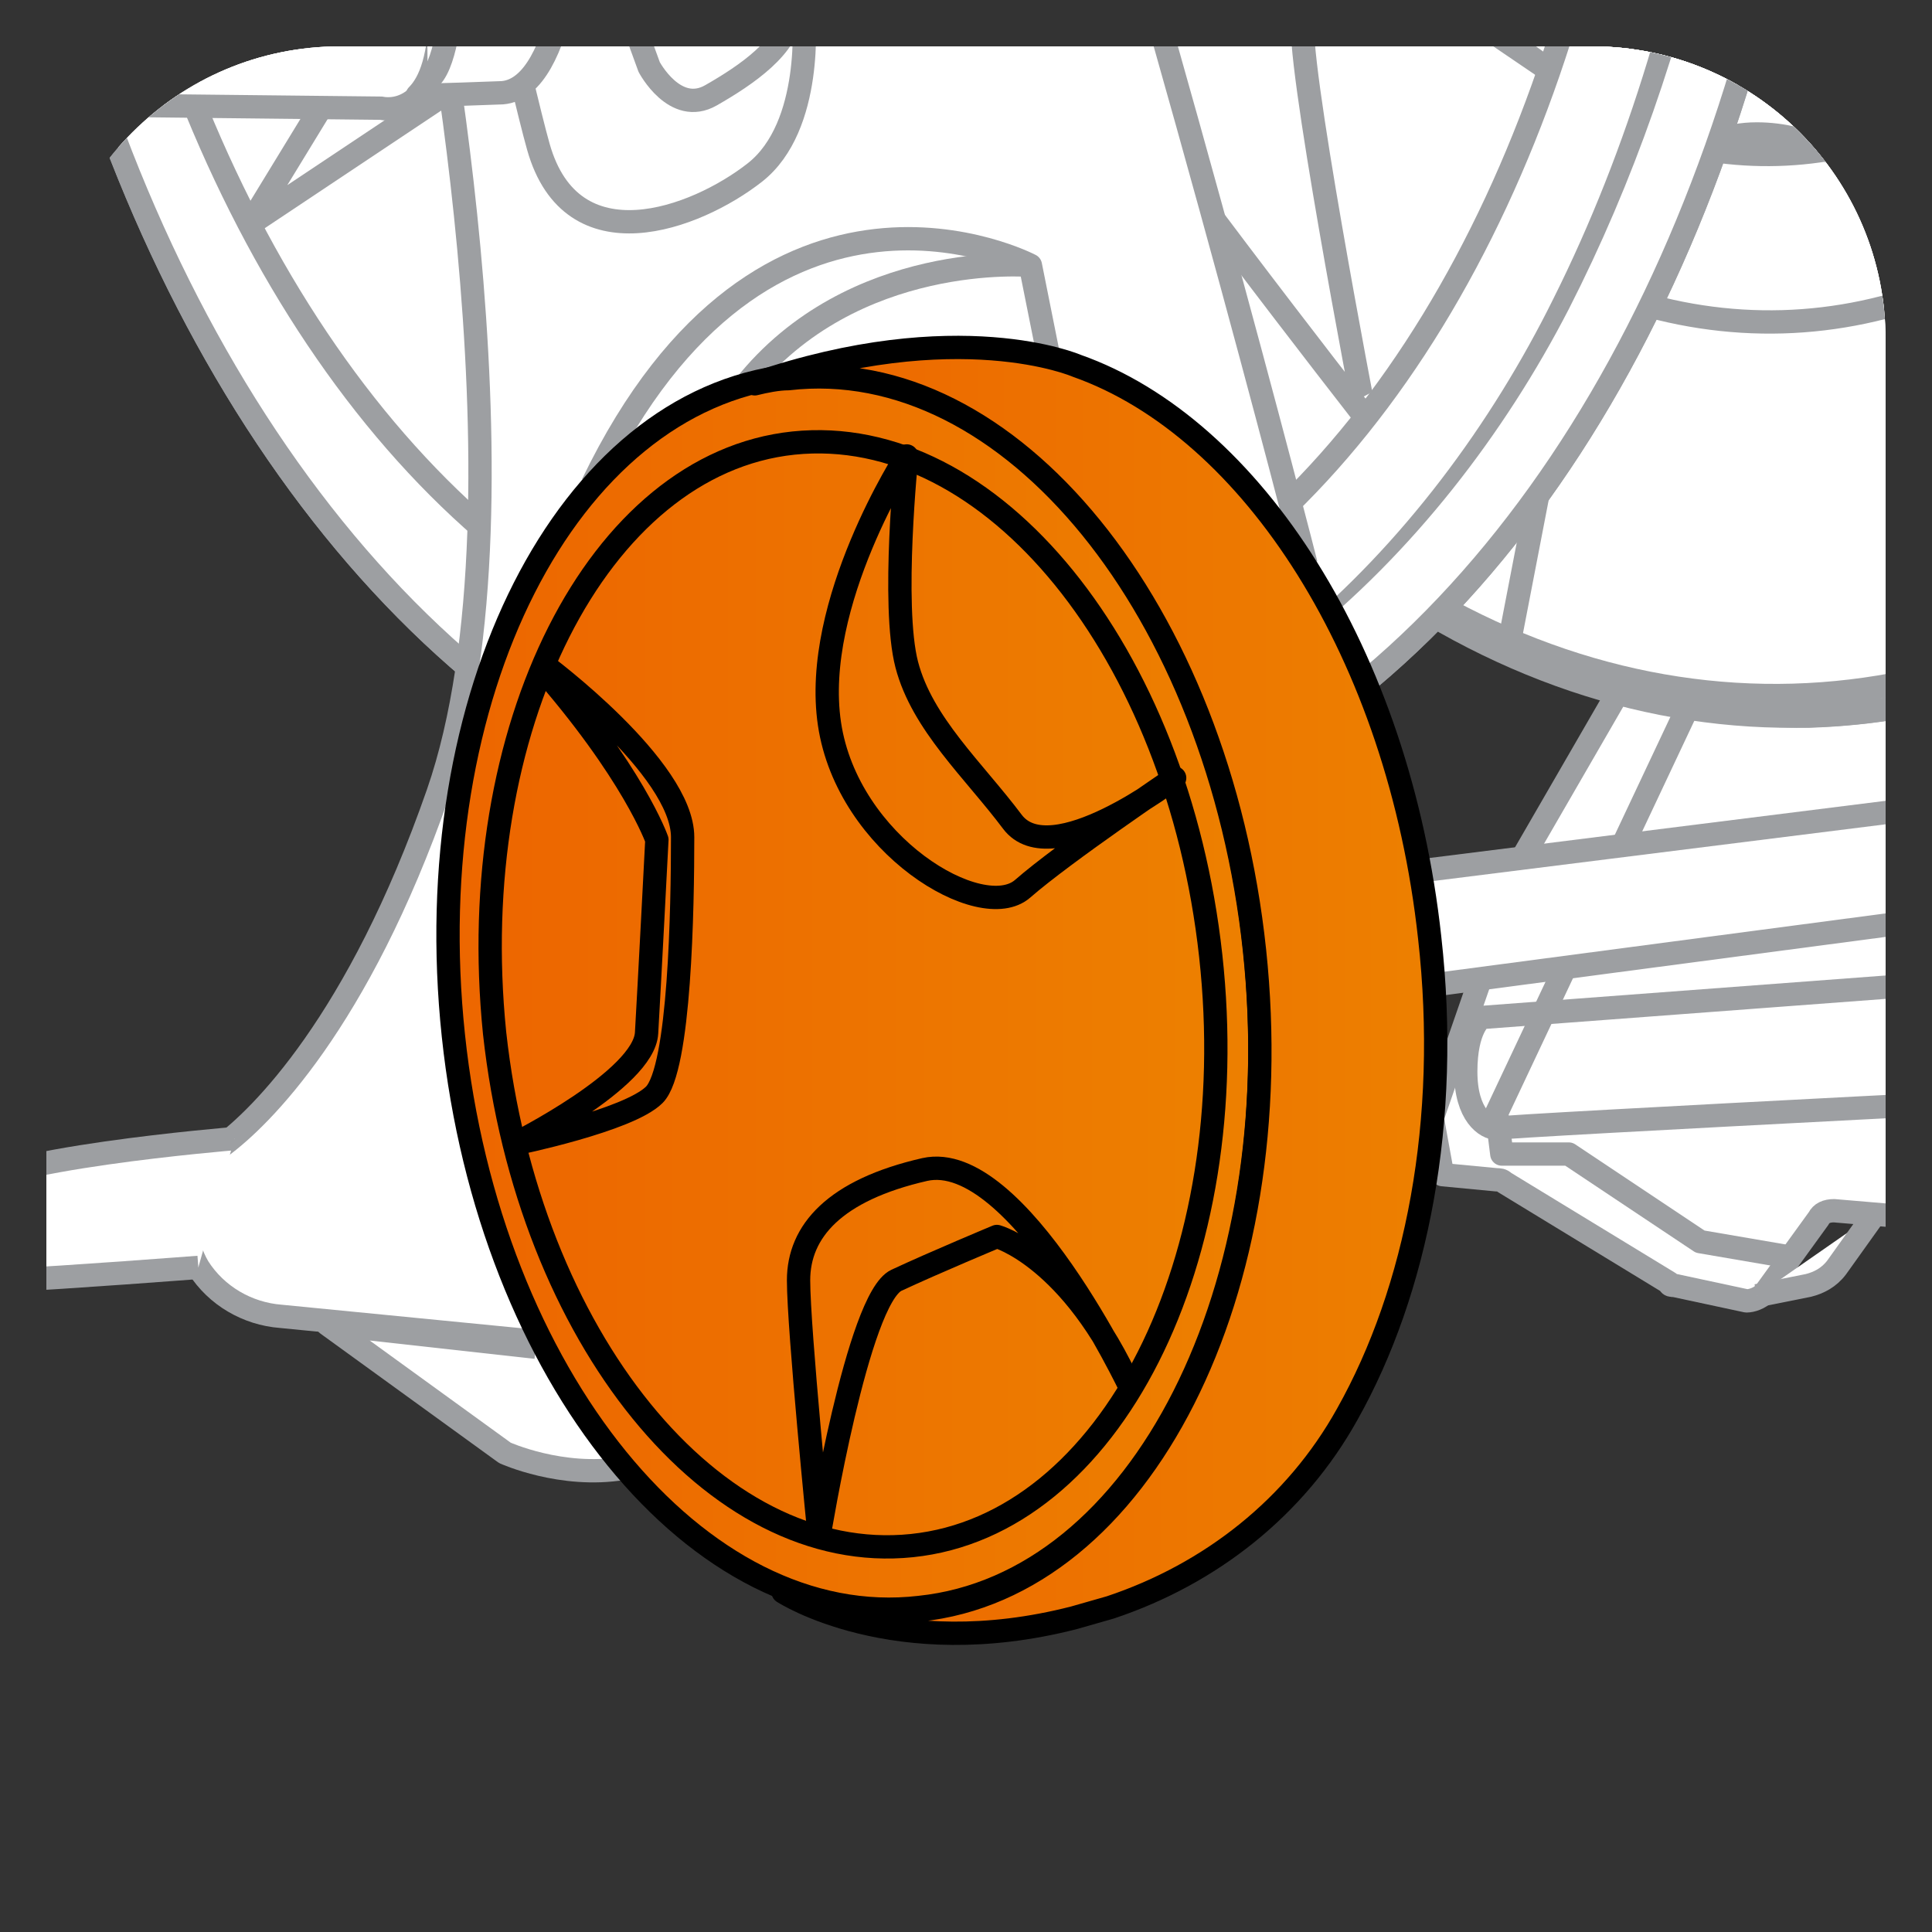 <?xml version="1.0" encoding="utf-8"?>
<!-- Generator: Adobe Illustrator 26.5.0, SVG Export Plug-In . SVG Version: 6.00 Build 0)  -->
<svg version="1.1" id="Layer_1" xmlns="http://www.w3.org/2000/svg" xmlns:xlink="http://www.w3.org/1999/xlink" x="0px" y="0px"
	 viewBox="0 0 75 75" style="enable-background:new 0 0 75 75;" xml:space="preserve">
<rect x="0" y="0" width="75" height="75" fill="#333333" stroke="none"/>
<style type="text/css">
	.st0{fill:#FFFFFF;stroke:#ED6600;stroke-width:1.455;stroke-miterlimit:10;}
	.st1{fill:url(#SVGID_1_);}
	.st2{display:none;fill:#FFFFFF;stroke:#ED6600;stroke-width:1.455;stroke-miterlimit:10;}
	.st3{fill:url(#SVGID_00000070101778242386409180000009839232681944132490_);}
	.st4{opacity:0.35;}
	.st5{fill:url(#SVGID_00000165936817819465341620000018373880185791294647_);}
	.st6{fill:#FFFFFF;stroke:#000000;stroke-width:0.25;stroke-miterlimit:10;}
	.st7{fill:none;stroke:#000000;stroke-width:0.25;stroke-miterlimit:10;}
	
		.st8{fill:url(#SVGID_00000115490654449030621590000015812104636855886976_);stroke:#000000;stroke-width:0.25;stroke-miterlimit:10;}
	
		.st9{fill:url(#SVGID_00000175319818921887294420000007496029800149900979_);stroke:#000000;stroke-width:0.25;stroke-miterlimit:10;}
	.st10{fill:none;stroke:#000000;stroke-width:0.25;stroke-linecap:round;stroke-linejoin:round;stroke-miterlimit:10;}
	
		.st11{fill:url(#SVGID_00000108271226795038265580000006754755669317651607_);stroke:#000000;stroke-width:0.25;stroke-miterlimit:10;}
	.st12{fill:url(#SVGID_00000028291267202334457160000004779320391664728473_);}
	.st13{fill:url(#SVGID_00000169534572636269499480000012706274628681302684_);}
	.st14{fill:url(#SVGID_00000115486208771377630490000011418161899612246207_);}
	.st15{fill:url(#SVGID_00000016772065846664645730000010040863790836525217_);}
	.st16{fill:#FFFFFF;stroke:#000000;stroke-width:0.241;stroke-miterlimit:10;}
	
		.st17{clip-path:url(#SVGID_00000145766507716264333980000004110219329919482033_);fill:#FFFFFF;stroke:#000000;stroke-width:0.241;stroke-miterlimit:10;}
	.st18{fill:none;stroke:#000000;stroke-width:0.241;stroke-miterlimit:10;}
	
		.st19{clip-path:url(#SVGID_00000154414024105511942330000017087247514182472854_);fill:none;stroke:#000000;stroke-width:0.241;stroke-miterlimit:10;}
	
		.st20{fill:url(#SVGID_00000150816561916520493760000001515692485884642726_);stroke:#000000;stroke-width:0.241;stroke-miterlimit:10;}
	
		.st21{fill:url(#SVGID_00000178194990820962572830000010890744433343026873_);stroke:#000000;stroke-width:0.241;stroke-miterlimit:10;}
	.st22{fill:none;stroke:#000000;stroke-width:0.241;stroke-linecap:round;stroke-linejoin:round;stroke-miterlimit:10;}
	
		.st23{fill:url(#SVGID_00000070835633523947590360000017593981675088565411_);stroke:#000000;stroke-width:0.241;stroke-miterlimit:10;}
	.st24{fill:none;stroke:#000000;stroke-width:0.237;stroke-linejoin:round;stroke-miterlimit:10;}
	.st25{fill:#FFFFFF;stroke:#000000;stroke-width:0.237;stroke-linejoin:round;stroke-miterlimit:10;}
	
		.st26{fill:url(#SVGID_00000030477481749755600010000014407462807113243064_);stroke:#000000;stroke-width:0.237;stroke-linejoin:round;stroke-miterlimit:10;}
	
		.st27{fill:url(#SVGID_00000114775596049291305790000002784751748309818277_);stroke:#000000;stroke-width:0.237;stroke-miterlimit:10;}
	
		.st28{fill:url(#SVGID_00000021107538775205379620000016695066659740685461_);stroke:#000000;stroke-width:0.237;stroke-linejoin:round;stroke-miterlimit:10;}
	
		.st29{fill:url(#SVGID_00000034775305903512415910000003187970326981189525_);stroke:#000000;stroke-width:0.237;stroke-linejoin:round;stroke-miterlimit:10;}
	.st30{fill:#ED7000;}
	.st31{fill:#181716;}
	.st32{fill:#ED7000;stroke:#FFFFFF;stroke-width:0.117;stroke-miterlimit:10;}
	.st33{display:none;fill:#FFFFFF;stroke:#ED7000;stroke-width:1.346;stroke-miterlimit:10;}
	.st34{fill:none;stroke:#ED7000;stroke-width:1.234;stroke-miterlimit:10;}
	
		.st35{fill:url(#SVGID_00000178891641898191656040000003762887658547518113_);stroke:#181716;stroke-width:0.499;stroke-miterlimit:10;}
	.st36{fill:none;stroke:#181716;stroke-width:0.499;stroke-miterlimit:10;}
	
		.st37{fill:url(#SVGID_00000159450821920768621100000015114702044918409658_);stroke:#181716;stroke-width:0.499;stroke-miterlimit:10;}
	.st38{fill:#FFFFFF;stroke:#181716;stroke-width:0.499;stroke-miterlimit:10;}
	.st39{fill:#181716;stroke:#181716;stroke-width:0.499;stroke-miterlimit:10;}
	.st40{fill:#54565A;stroke:#181716;stroke-width:0.499;stroke-miterlimit:10;}
	.st41{clip-path:url(#SVGID_00000129908123991311481300000000648359971434690744_);}
	.st42{fill-rule:evenodd;clip-rule:evenodd;fill:#54565A;stroke:#737478;stroke-width:0.631;stroke-miterlimit:10;}
	.st43{fill-rule:evenodd;clip-rule:evenodd;fill:none;stroke:#737478;stroke-width:2.482;stroke-miterlimit:10;}
	.st44{fill-rule:evenodd;clip-rule:evenodd;fill:#54565A;stroke:#A4A5A8;stroke-width:0.631;stroke-miterlimit:10;}
	.st45{fill-rule:evenodd;clip-rule:evenodd;fill:none;stroke:#A4A5A8;stroke-width:2.482;stroke-miterlimit:10;}
	.st46{fill-rule:evenodd;clip-rule:evenodd;fill:#54565A;stroke:#C7C8C9;stroke-width:0.631;stroke-miterlimit:10;}
	.st47{fill-rule:evenodd;clip-rule:evenodd;fill:none;stroke:#C7C8C9;stroke-width:2.482;stroke-miterlimit:10;}
	.st48{fill-rule:evenodd;clip-rule:evenodd;fill:url(#SVGID_00000069378751223712098500000008947017009934782357_);}
	.st49{fill-rule:evenodd;clip-rule:evenodd;fill:url(#SVGID_00000082366273169398269910000003372486020179697343_);}
	.st50{fill-rule:evenodd;clip-rule:evenodd;fill:none;stroke:#181716;stroke-width:0.631;stroke-miterlimit:10;}
	.st51{fill-rule:evenodd;clip-rule:evenodd;fill:#FFFFFF;stroke:#181716;stroke-width:0.631;stroke-miterlimit:10;}
	.st52{fill-rule:evenodd;clip-rule:evenodd;fill:#54565A;stroke:#181716;stroke-width:0.631;stroke-miterlimit:10;}
	.st53{fill-rule:evenodd;clip-rule:evenodd;fill:none;stroke:#181716;stroke-width:2.482;stroke-miterlimit:10;}
	.st54{clip-path:url(#SVGID_00000128444973291503141940000018353564958309450667_);}
	.st55{fill-rule:evenodd;clip-rule:evenodd;fill:none;stroke:#FFFFFF;stroke-width:0.565;stroke-miterlimit:10;}
	.st56{fill-rule:evenodd;clip-rule:evenodd;fill:none;stroke:#181716;stroke-width:0.565;stroke-miterlimit:10;}
	.st57{fill-rule:evenodd;clip-rule:evenodd;fill:none;stroke:#737478;stroke-width:0.565;stroke-miterlimit:10;}
	.st58{fill-rule:evenodd;clip-rule:evenodd;fill:none;stroke:#75767A;stroke-width:0.565;stroke-miterlimit:10;}
	.st59{fill:#1B75B2;}
	.st60{fill:#FFFFFF;}
	.st61{clip-path:url(#SVGID_00000134222528196749137940000005556966558533382066_);}
	.st62{fill:#54565A;}
	.st63{fill:#949598;}
	.st64{fill:#1A1C1C;}
	.st65{clip-path:url(#SVGID_00000083056175461781385200000005877760851460004272_);}
	.st66{fill-rule:evenodd;clip-rule:evenodd;fill:#FFFFFF;stroke:#181716;stroke-width:0.565;stroke-miterlimit:10;}
	.st67{fill-rule:evenodd;clip-rule:evenodd;fill:none;stroke:#181716;stroke-width:2.222;stroke-miterlimit:10;}
	.st68{clip-path:url(#SVGID_00000046315080315470198820000008646283281435414175_);}
	.st69{fill:none;stroke:#181716;stroke-width:1.808;stroke-miterlimit:10;}
	
		.st70{fill:none;stroke:url(#SVGID_00000027603268926011048800000013195888368772790410_);stroke-width:1.808;stroke-linecap:round;stroke-miterlimit:10;}
	.st71{opacity:0.15;}
	.st72{fill:none;stroke:#181716;stroke-width:0.221;stroke-linejoin:round;stroke-miterlimit:10;}
	.st73{fill:#A7A8A9;stroke:#181716;stroke-width:0.221;stroke-linecap:round;stroke-linejoin:round;stroke-miterlimit:10;}
	.st74{fill:#54565A;stroke:#181716;stroke-width:0.221;stroke-linecap:round;stroke-linejoin:round;stroke-miterlimit:10;}
	.st75{fill:#A5A7A3;stroke:#181716;stroke-width:0.221;stroke-linecap:round;stroke-linejoin:round;stroke-miterlimit:10;}
	.st76{fill:#54565A;stroke:#181716;stroke-width:0.221;stroke-linejoin:round;stroke-miterlimit:10;}
	.st77{fill:#27A0D7;}
	.st78{fill-rule:evenodd;clip-rule:evenodd;fill:#FFFFFF;}
	
		.st79{fill:url(#SVGID_00000160154741559242739790000009648585774930071483_);stroke:#181716;stroke-width:0.151;stroke-miterlimit:10;}
	.st80{fill:#6D6E71;stroke:#181716;stroke-width:0.151;stroke-miterlimit:10;}
	.st81{fill:none;stroke:#181716;stroke-width:0.687;stroke-miterlimit:10;}
	.st82{fill-rule:evenodd;clip-rule:evenodd;fill:#6D6E71;stroke:#181716;stroke-width:0.687;stroke-miterlimit:10;}
	
		.st83{fill-rule:evenodd;clip-rule:evenodd;fill:url(#SVGID_00000051377292763386421380000012461754280226976182_);stroke:#181716;stroke-width:0.687;stroke-miterlimit:10;}
	.st84{fill-rule:evenodd;clip-rule:evenodd;fill:#FFFFFF;stroke:#181716;stroke-width:0.687;stroke-miterlimit:10;}
	.st85{fill:#808080;stroke:#181716;stroke-width:0.151;stroke-miterlimit:10;}
	.st86{fill:none;stroke:#181716;stroke-width:0.151;stroke-miterlimit:10;}
	
		.st87{fill:url(#SVGID_00000096027172377054889430000012019930726338804609_);stroke:#181716;stroke-width:0.151;stroke-miterlimit:10;}
	.st88{fill-rule:evenodd;clip-rule:evenodd;fill:none;stroke:#181716;stroke-width:0.687;stroke-miterlimit:10;}
	
		.st89{fill-rule:evenodd;clip-rule:evenodd;fill:url(#SVGID_00000022550692751294469800000011228714371780923542_);stroke:#181716;stroke-width:0.687;stroke-miterlimit:10;}
	
		.st90{fill-rule:evenodd;clip-rule:evenodd;fill:#6D6E71;stroke:#181716;stroke-width:0.516;stroke-linecap:round;stroke-linejoin:round;stroke-miterlimit:10;}
	
		.st91{fill-rule:evenodd;clip-rule:evenodd;fill:url(#SVGID_00000103234332639959085790000010919244043725601972_);stroke:#181716;stroke-width:0.516;stroke-linecap:round;stroke-linejoin:round;stroke-miterlimit:10;}
	
		.st92{fill-rule:evenodd;clip-rule:evenodd;fill:#6D6E71;stroke:#181716;stroke-width:0.343;stroke-linecap:round;stroke-linejoin:round;stroke-miterlimit:10;}
	
		.st93{fill-rule:evenodd;clip-rule:evenodd;fill:#E31C24;stroke:#181716;stroke-width:0.516;stroke-linecap:round;stroke-linejoin:round;stroke-miterlimit:10;}
	
		.st94{fill-rule:evenodd;clip-rule:evenodd;fill:url(#SVGID_00000000909818177597507560000001315257559344338057_);stroke:#181716;stroke-width:0.516;stroke-linecap:round;stroke-linejoin:round;stroke-miterlimit:10;}
	.st95{display:none;fill:#FFFFFF;stroke:#ED6600;stroke-width:1.46;stroke-miterlimit:10;}
	.st96{fill:none;stroke:#ED7000;stroke-width:1.04;stroke-miterlimit:10;}
	.st97{clip-path:url(#SVGID_00000132789671068717028790000012455083615954042765_);}
	.st98{fill:#B0B1B2;}
	.st99{clip-path:url(#SVGID_00000062879864512562493020000006781668047903804805_);}
	.st100{fill:none;stroke:#181716;stroke-width:0.825;stroke-linejoin:round;stroke-miterlimit:10;}
	.st101{fill:#FFFFFF;stroke:#181716;stroke-width:0.825;stroke-linejoin:round;stroke-miterlimit:10;}
	.st102{fill:none;stroke:#ED7000;stroke-width:7.58;stroke-linejoin:round;stroke-miterlimit:10;}
	
		.st103{fill:url(#SVGID_00000137097621058119884680000000125718611428679077_);stroke:#181716;stroke-width:0.551;stroke-miterlimit:10;}
	.st104{fill:#9D9FA2;stroke:#181716;stroke-width:0.551;stroke-miterlimit:10;}
	
		.st105{fill:url(#SVGID_00000098920300107528370280000006243208363193436035_);stroke:#181716;stroke-width:0.551;stroke-miterlimit:10;}
	
		.st106{fill:url(#SVGID_00000123433663925269964720000010622365189361233795_);stroke:#181716;stroke-width:0.551;stroke-miterlimit:10;}
	.st107{fill:none;stroke:#181716;stroke-width:0.551;stroke-miterlimit:10;}
	.st108{fill:#9D9FA2;stroke:#181716;stroke-width:0.278;stroke-miterlimit:10;}
	
		.st109{clip-path:url(#SVGID_00000044868501858693512470000008043570587908968878_);fill:url(#SVGID_00000099654449676495748670000002983663198769515926_);stroke:#181716;stroke-width:0.441;stroke-miterlimit:10;}
	
		.st110{clip-path:url(#SVGID_00000044868501858693512470000008043570587908968878_);fill:#58595B;stroke:#181716;stroke-width:0.441;stroke-miterlimit:10;}
	
		.st111{clip-path:url(#SVGID_00000044868501858693512470000008043570587908968878_);fill:url(#SVGID_00000027597473019895499810000004654682285814120847_);stroke:#181716;stroke-width:0.441;stroke-miterlimit:10;}
	.st112{clip-path:url(#SVGID_00000103239378301787279510000015010856646925227396_);}
	
		.st113{fill:url(#SVGID_00000049905375828720427040000010008104344118959033_);stroke:#181716;stroke-width:0.551;stroke-miterlimit:10;}
	
		.st114{fill:url(#SVGID_00000030474511903943675190000003568022234744641708_);stroke:#181716;stroke-width:0.551;stroke-miterlimit:10;}
	
		.st115{fill:url(#SVGID_00000143587417815015320750000013628865287312300953_);stroke:#181716;stroke-width:0.551;stroke-miterlimit:10;}
	
		.st116{clip-path:url(#SVGID_00000015326121497255491790000006349891063973134504_);fill:url(#SVGID_00000078733876438360487170000007727690808986895029_);stroke:#181716;stroke-width:0.441;stroke-miterlimit:10;}
	
		.st117{clip-path:url(#SVGID_00000015326121497255491790000006349891063973134504_);fill:#58595B;stroke:#181716;stroke-width:0.441;stroke-miterlimit:10;}
	
		.st118{clip-path:url(#SVGID_00000015326121497255491790000006349891063973134504_);fill:url(#SVGID_00000020393069727579465440000017407229216825141139_);stroke:#181716;stroke-width:0.441;stroke-miterlimit:10;}
	.st119{clip-path:url(#SVGID_00000019640979263844062530000017932412297668958113_);}
	
		.st120{fill:url(#SVGID_00000153699015947578101280000008853692379586811017_);stroke:#181716;stroke-width:0.551;stroke-miterlimit:10;}
	
		.st121{fill:url(#SVGID_00000054237199308279393840000012309432007310910634_);stroke:#181716;stroke-width:0.551;stroke-miterlimit:10;}
	
		.st122{fill:url(#SVGID_00000047768547698694984310000012658894018716302737_);stroke:#181716;stroke-width:0.551;stroke-miterlimit:10;}
	
		.st123{clip-path:url(#SVGID_00000130616499356823727910000012630702620243424642_);fill:url(#SVGID_00000129898470631421356950000013797738462866397061_);stroke:#181716;stroke-width:0.441;stroke-miterlimit:10;}
	
		.st124{clip-path:url(#SVGID_00000130616499356823727910000012630702620243424642_);fill:#58595B;stroke:#181716;stroke-width:0.441;stroke-miterlimit:10;}
	
		.st125{clip-path:url(#SVGID_00000130616499356823727910000012630702620243424642_);fill:url(#SVGID_00000143584302314537777310000007344450072422628759_);stroke:#181716;stroke-width:0.441;stroke-miterlimit:10;}
	.st126{clip-path:url(#SVGID_00000113346546651509995470000012713652499622574015_);}
	.st127{display:none;fill:#FFFFFF;stroke:#ED7000;stroke-width:1.341;stroke-miterlimit:10;}
	.st128{fill-rule:evenodd;clip-rule:evenodd;fill:#54565A;stroke:#737478;stroke-width:0.55;stroke-miterlimit:10;}
	.st129{fill-rule:evenodd;clip-rule:evenodd;fill:none;stroke:#737478;stroke-width:2.162;stroke-miterlimit:10;}
	.st130{fill-rule:evenodd;clip-rule:evenodd;fill:#54565A;stroke:#A4A5A8;stroke-width:0.55;stroke-miterlimit:10;}
	.st131{fill-rule:evenodd;clip-rule:evenodd;fill:none;stroke:#A4A5A8;stroke-width:2.162;stroke-miterlimit:10;}
	.st132{fill-rule:evenodd;clip-rule:evenodd;fill:#54565A;stroke:#C7C8C9;stroke-width:0.55;stroke-miterlimit:10;}
	.st133{fill-rule:evenodd;clip-rule:evenodd;fill:none;stroke:#C7C8C9;stroke-width:2.162;stroke-miterlimit:10;}
	.st134{fill-rule:evenodd;clip-rule:evenodd;fill:#FFFFFF;stroke:#181716;stroke-width:0.55;stroke-miterlimit:10;}
	.st135{fill-rule:evenodd;clip-rule:evenodd;fill:#54565A;stroke:#181716;stroke-width:0.55;stroke-miterlimit:10;}
	.st136{fill-rule:evenodd;clip-rule:evenodd;fill:none;stroke:#181716;stroke-width:2.162;stroke-miterlimit:10;}
	.st137{clip-path:url(#SVGID_00000158018658653598871740000006838156405059951744_);}
	
		.st138{fill:url(#SVGID_00000032608827192588027060000003879005152051231630_);stroke:#181716;stroke-width:0.358;stroke-miterlimit:10;}
	
		.st139{fill:url(#SVGID_00000084488668214946201340000004788738509377334170_);stroke:#181716;stroke-width:0.358;stroke-miterlimit:10;}
	.st140{fill:none;stroke:#181716;stroke-width:0.358;stroke-miterlimit:10;}
	
		.st141{fill-rule:evenodd;clip-rule:evenodd;fill:url(#SVGID_00000053534043598854866330000016170261881793325442_);stroke:#181716;stroke-width:0.358;stroke-miterlimit:10;}
	.st142{fill-rule:evenodd;clip-rule:evenodd;fill:#FFFFFF;stroke:#181716;stroke-width:0.358;stroke-miterlimit:10;}
	
		.st143{fill:url(#SVGID_00000017504827352885557640000013865691867501450670_);stroke:#181716;stroke-width:0.358;stroke-miterlimit:10;}
	
		.st144{fill:url(#SVGID_00000058552921556933645370000017472958061955327373_);stroke:#181716;stroke-width:0.358;stroke-miterlimit:10;}
	
		.st145{fill:url(#SVGID_00000140004571200765273550000012164837752042659201_);stroke:#181716;stroke-width:0.358;stroke-miterlimit:10;}
	
		.st146{fill:url(#SVGID_00000085950874956843579630000017334228896705939105_);stroke:#181716;stroke-width:0.358;stroke-miterlimit:10;}
	.st147{fill:#FFFFFF;stroke:#181716;stroke-width:0.358;stroke-miterlimit:10;}
	.st148{display:none;fill:#FFFFFF;stroke:#ED7000;stroke-width:1.345;stroke-miterlimit:10;}
	.st149{fill:none;stroke:#ED7000;stroke-width:1.233;stroke-miterlimit:10;}
	
		.st150{fill:url(#SVGID_00000073697755609961913330000004508716099757509558_);stroke:#181716;stroke-width:0.499;stroke-miterlimit:10;}
	.st151{fill:#FFFFFF;stroke:#181716;stroke-width:0.454;stroke-miterlimit:10;}
	
		.st152{fill:url(#SVGID_00000018939439911044956540000009302419212737774220_);stroke:#181716;stroke-width:0.499;stroke-linejoin:round;stroke-miterlimit:10;}
	
		.st153{fill:url(#SVGID_00000183962907947115189570000009801601771702709920_);stroke:#181716;stroke-width:0.499;stroke-miterlimit:10;}
	
		.st154{fill:url(#SVGID_00000152262193495228078870000013527403006680004481_);stroke:#181716;stroke-width:0.499;stroke-miterlimit:10;}
	
		.st155{fill:url(#SVGID_00000057853599682377208950000001529886242758860955_);stroke:#181716;stroke-width:0.499;stroke-miterlimit:10;}
	
		.st156{fill:url(#SVGID_00000039818712612870761720000000516803767758039475_);stroke:#181716;stroke-width:0.499;stroke-miterlimit:10;}
	.st157{fill:none;stroke:#181716;stroke-width:0.454;stroke-miterlimit:10;}
	.st158{fill:#6D6E71;stroke:#181716;stroke-width:0.454;stroke-miterlimit:10;}
	.st159{fill:#181716;stroke:#181716;stroke-width:0.335;stroke-miterlimit:10;}
	.st160{fill:#FFFFFF;stroke:#181716;stroke-width:0.335;stroke-miterlimit:10;}
	.st161{clip-path:url(#SVGID_00000076566430375342465020000017194984291081129122_);}
	.st162{fill:none;stroke:#9D9FA2;stroke-width:0.905;stroke-linejoin:round;stroke-miterlimit:10;}
	.st163{fill:#FFFFFF;stroke:#9D9FA2;stroke-width:0.905;stroke-linejoin:round;stroke-miterlimit:10;}
	
		.st164{fill:url(#SVGID_00000099620448120326900210000014176708523595921052_);stroke:#000000;stroke-width:0.905;stroke-linejoin:round;stroke-miterlimit:10;}
	.st165{fill:#9D9FA2;}
	.st166{fill:#FFFFFF;stroke:#9D9FA2;stroke-width:0.905;stroke-miterlimit:10;}
	
		.st167{fill:url(#SVGID_00000013901799033509124100000000296652178598210182_);stroke:#000000;stroke-width:0.905;stroke-linejoin:round;stroke-miterlimit:10;}
	
		.st168{fill:url(#SVGID_00000146494601584522978520000008083901363502442380_);stroke:#000000;stroke-width:0.905;stroke-linejoin:round;stroke-miterlimit:10;}
	
		.st169{fill:url(#SVGID_00000016779699452506969650000003548732676426767235_);stroke:#000000;stroke-width:0.905;stroke-linejoin:round;stroke-miterlimit:10;}
	.st170{fill:none;stroke:#000000;stroke-width:0.905;stroke-linejoin:round;stroke-miterlimit:10;}
</style>
<g>
	<path class="st2" d="M62.2,73.9H12.8c-6.4,0-11.6-5.2-11.6-11.6V12.8c0-6.4,5.2-11.6,11.6-11.6h49.5c6.4,0,11.6,5.2,11.6,11.6v49.5
		C73.9,68.7,68.7,73.9,62.2,73.9z"/>
	<g>
		<defs>
			<path id="SVGID_00000085959770784424906700000008293650334723849600_" d="M61.8,73.2H13.2c-6.3,0-11.4-5.1-11.4-11.4V13.2
				c0-6.3,5.1-11.4,11.4-11.4h48.6c6.3,0,11.4,5.1,11.4,11.4v48.6C73.2,68.1,68.1,73.2,61.8,73.2z"/>
		</defs>
		<clipPath id="SVGID_00000078766619671536052260000013629791640542811781_">
			<use xlink:href="#SVGID_00000085959770784424906700000008293650334723849600_"  style="overflow:visible;"/>
		</clipPath>
		<g style="clip-path:url(#SVGID_00000078766619671536052260000013629791640542811781_);">
			<g>
				<g>
					<path class="st163" d="M62.8,26.9L62.8,26.9c2.4,0.6,4.9,0.9,7.4,0.9c10.1-0.3,19-6.4,25.1-16l0,0c0,0,7.3,21.3-0.8,30.7
						c0,0-3.8,5-12.7,5.4L71.2,47c-0.3,0-0.5,0.1-0.6,0.3l-2.1,2.9c-0.2,0.2-0.5,0.3-0.7,0.3L65,49.9c-0.1,0-0.2,0-0.2-0.1l-6.4-3.9
						c-0.1-0.1-0.2-0.1-0.3-0.1L56,45.6l-0.4-2.2l3.5-10.1L62.8,26.9z"/>
					<polyline class="st162" points="69.5,48.8 66,48.2 60.9,44.8 58.3,44.8 58.1,43.2 65.5,27.5 					"/>
					
						<ellipse transform="matrix(1 -2.845318e-02 2.845318e-02 1 0.639 1.948)" class="st163" cx="68.8" cy="-21.5" rx="35.4" ry="49.3"/>
					
						<ellipse transform="matrix(1 -2.845318e-02 2.845318e-02 1 0.639 1.932)" class="st163" cx="68.2" cy="-21.5" rx="34.8" ry="48.5"/>
					
						<ellipse transform="matrix(1 -2.845318e-02 2.845318e-02 1 0.639 1.932)" class="st163" cx="68.2" cy="-21.5" rx="24.4" ry="34"/>
					
						<ellipse transform="matrix(1 -2.845318e-02 2.845318e-02 1 0.639 1.932)" class="st163" cx="68.2" cy="-21.5" rx="19.8" ry="27.5"/>
					
						<ellipse transform="matrix(1 -2.845318e-02 2.845318e-02 1 0.574 0.993)" class="st163" cx="35.2" cy="-19.7" rx="35.4" ry="52.7"/>
					
						<ellipse transform="matrix(1 -2.845318e-02 2.845318e-02 1 0.574 0.993)" class="st163" cx="35.2" cy="-19.7" rx="35.4" ry="52.7"/>
					<g>
						<path class="st165" d="M35.1,30.8c11.4-0.5,20.4-9.5,25.2-19.2C71.9-11.6,69-48,47.6-64.7c-4.4-3.3-9.9-5.4-15.4-5.3
							c11.6-0.5,21.3,7.9,26.9,17.4c11.1,19.2,11.9,44.8,1.8,64.6C55.9,21.7,46.6,30.6,35.1,30.8L35.1,30.8z"/>
					</g>
					
						<ellipse transform="matrix(1 -2.845318e-02 2.845318e-02 1 0.572 0.936)" class="st162" cx="33.2" cy="-19.6" rx="30.3" ry="46.3"/>
					<path class="st162" d="M60.1,2.7L49.3-5.1c0,0-1.6-0.7-2.8,0.7s-3.6,6.1-3.5,7s10,13.6,10,13.6S50.2,1.7,50.6,0.7l1.7-3.3
						L60.1,2.7z"/>
					<path class="st162" d="M18.7,2.7l-9,6l5.8-9.5c0,0,0.5-0.7,3.2,0.9"/>
					<path class="st163" d="M50.7,21.9c0,0-22.5-88.6-34.6-90.6c0,0-6.6,0.4-6.6,6.9s1.8,31,6.9,58.9c0,0,4.6,22.2,0.6,33.7
						c-3.1,8.9-6.9,12.6-8.4,13.7c-1,0.8-1.6,2-1.4,3.3c0.1,0.4,0.2,0.9,0.5,1.4c0.7,1.1,1.9,1.8,3.2,1.9l10.2,1"/>
					<path class="st163" d="M24.2,57c-2.4,0.4-4.6-0.6-4.6-0.6l-6.9-5l8.1,0.9"/>
					<path class="st162" d="M40.7,13.8L40,10.3c0,0-10.3-5.4-17,8.5"/>
					<path class="st162" d="M40,10.3c0,0-6.9-0.6-11.1,4.7"/>
					<path class="st162" d="M23-38.9c0,0,7.8,27.6,8.2,39.5c0,0,0.4,4.3-1.9,6.1s-7.1,3.6-8.4-1s-8.7-38.8-8.7-38.8l13,35.7
						c0,0,1,1.9,2.4,1.1s3-1.9,3.1-3.2C30.7-0.7,29.8-14,23-38.9z"/>
					<path class="st162" d="M84.6,21.7l-11.3-14c-1.2-1.5-3.1-2.5-5.1-2.5c-0.6,0-1.1,0.1-1.6,0.3"/>
					<line class="st162" x1="58.6" y1="24.9" x2="59.7" y2="19.2"/>
					<path class="st163" d="M89.1,17.9L76-1.7c0,0-1.3-1.5-2.2-0.7c-0.9,0.8,0,2.4,0,2.4l11.6,21.1"/>
					<path class="st166" d="M55.2,33.8l32.7-4.1c0,0,2.1-0.3,2.5,1.5c0.5,2.2-1.2,2.6-1.2,2.6l-33.3,4.4"/>
					<path class="st163" d="M9.1,44.2c0,0-9.8,0.8-10.5,2.1s-0.5,3.5,1.7,3.4c2.2-0.1,7.4-0.5,7.4-0.5"/>
					<path class="st163" d="M72.8,47.1l-1.5,2.1c-0.3,0.4-0.7,0.6-1.1,0.7l-2,0.4"/>
					<path class="st162" d="M86.1,42.3c0,0-27.8,1.4-28,1.5c-0.4,0-1.2-0.5-1.2-2.2c0-1.7,0.6-2.1,0.6-2.1l28-2.1"/>
					<g>
						<linearGradient id="SVGID_1_" gradientUnits="userSpaceOnUse" x1="17.37" y1="38.573" x2="48.936" y2="38.573">
							<stop  offset="0" style="stop-color:#ED6600"/>
							<stop  offset="1" style="stop-color:#ED8000"/>
						</linearGradient>
						<path style="fill:url(#SVGID_1_);stroke:#000000;stroke-width:0.905;stroke-linejoin:round;stroke-miterlimit:10;" d="
							M17.6,40.2c1.4,13.2,9.5,23.2,18.1,22.2c8.6-0.9,14.4-12.4,13-25.6s-9.5-23.2-18.1-22.2C22,15.6,16.2,27,17.6,40.2z"/>
						
							<linearGradient id="SVGID_00000116925503241200542940000009626458498918178464_" gradientUnits="userSpaceOnUse" x1="19.042" y1="38.573" x2="47.263" y2="38.573">
							<stop  offset="0" style="stop-color:#ED6600"/>
							<stop  offset="1" style="stop-color:#ED8000"/>
						</linearGradient>
						
							<path style="fill:url(#SVGID_00000116925503241200542940000009626458498918178464_);stroke:#000000;stroke-width:0.905;stroke-linejoin:round;stroke-miterlimit:10;" d="
							M19.2,40.1c1.3,11.8,8.5,20.7,16.2,19.9c7.7-0.8,12.9-11.1,11.6-22.9c-1.3-11.8-8.5-20.7-16.2-19.9C23.2,18,18,28.3,19.2,40.1
							z"/>
						
							<linearGradient id="SVGID_00000084510156965972739190000006227075436338322366_" gradientUnits="userSpaceOnUse" x1="29.298" y1="38.394" x2="55.756" y2="38.394">
							<stop  offset="0" style="stop-color:#ED6600"/>
							<stop  offset="1" style="stop-color:#ED8000"/>
						</linearGradient>
						
							<path style="fill:url(#SVGID_00000084510156965972739190000006227075436338322366_);stroke:#000000;stroke-width:0.905;stroke-linejoin:round;stroke-miterlimit:10;" d="
							M35.7,62.5c8.6-0.9,14.4-12.4,13-25.6c-1.4-13.2-9.5-23.2-18.1-22.2c-0.4,0-0.9,0.1-1.3,0.2c0,0,0,0,0,0
							c7.9-2.7,12.5-0.7,12.5-0.7c6.8,2.4,12.5,11.2,13.7,22.2c0.8,7.1-0.5,13.7-3.2,18.5c-2,3.6-5.3,6.2-9.2,7.5l-1.4,0.4
							c-7,1.8-11.3-1-11.3-1s0,0,0,0C32.2,62.4,33.9,62.7,35.7,62.5z"/>
						<path class="st170" d="M43.9,53.9c0,0-4.4-9.3-8-8.5c-3.5,0.8-4.9,2.4-4.9,4.3s0.8,9.9,0.8,9.9s1.5-9.2,3-9.9
							c1.5-0.7,3.9-1.7,3.9-1.7S41.6,48.8,43.9,53.9"/>
						<path class="st170" d="M21.1,25.8c0,0,5.4,4,5.4,6.7s-0.1,9-1.1,10S20,44.4,20,44.4s5-2.5,5.1-4.3c0.1-1.7,0.4-7.5,0.4-7.5
							s-0.9-2.6-4.6-6.8"/>
						<path class="st170" d="M35.2,17.7c0,0-3.7,5.7-3,10.4c0.7,4.7,5.9,7.8,7.5,6.4c1.6-1.4,5.9-4.3,5.9-4.3s-4.8,3.7-6.3,1.7
							s-3.5-3.8-4.1-6.1S35.2,17.7,35.2,17.7z"/>
					</g>
				</g>
				<g>
					<path class="st163" d="M13.4-3.5l-16.9,2c0.7,0,1.3,1.2,1.3,2.8C-2.2,2.8-2.8,4-3.5,4l18.3,0.2c0,0,2.4,0.6,2.4-4
						C17.1-4.5,13.4-3.5,13.4-3.5z"/>
					<path class="st163" d="M23.9-26.8c-0.2-3.5-2.7-4.7-2.7-4.7l-4.3,0.3c-8.2,1.6-3.5,27.8-3.5,27.8s3.7-1,3.7,3.6
						c0,2-0.4,3-0.9,3.5l0,0c0,0,0.7,0,3.3-0.1c2.5-0.2,2.8-7,2.8-7c0.2-3.8,0.7-8.2,1.2-11.5c0.5-3.9,0.7-7.8,0.5-11.7
						C23.9-26.8,23.9-26.8,23.9-26.8z"/>
					<path class="st163" d="M16.4-31.1c0,0,1.8-0.6,2.2,1.7c0.4,2.3-0.4,7.6-0.5,9.2S17.5,0.3,17.5,0.3s-0.2,2.4-0.9,2.8"/>
				</g>
			</g>
		</g>
	</g>
</g>
</svg>
